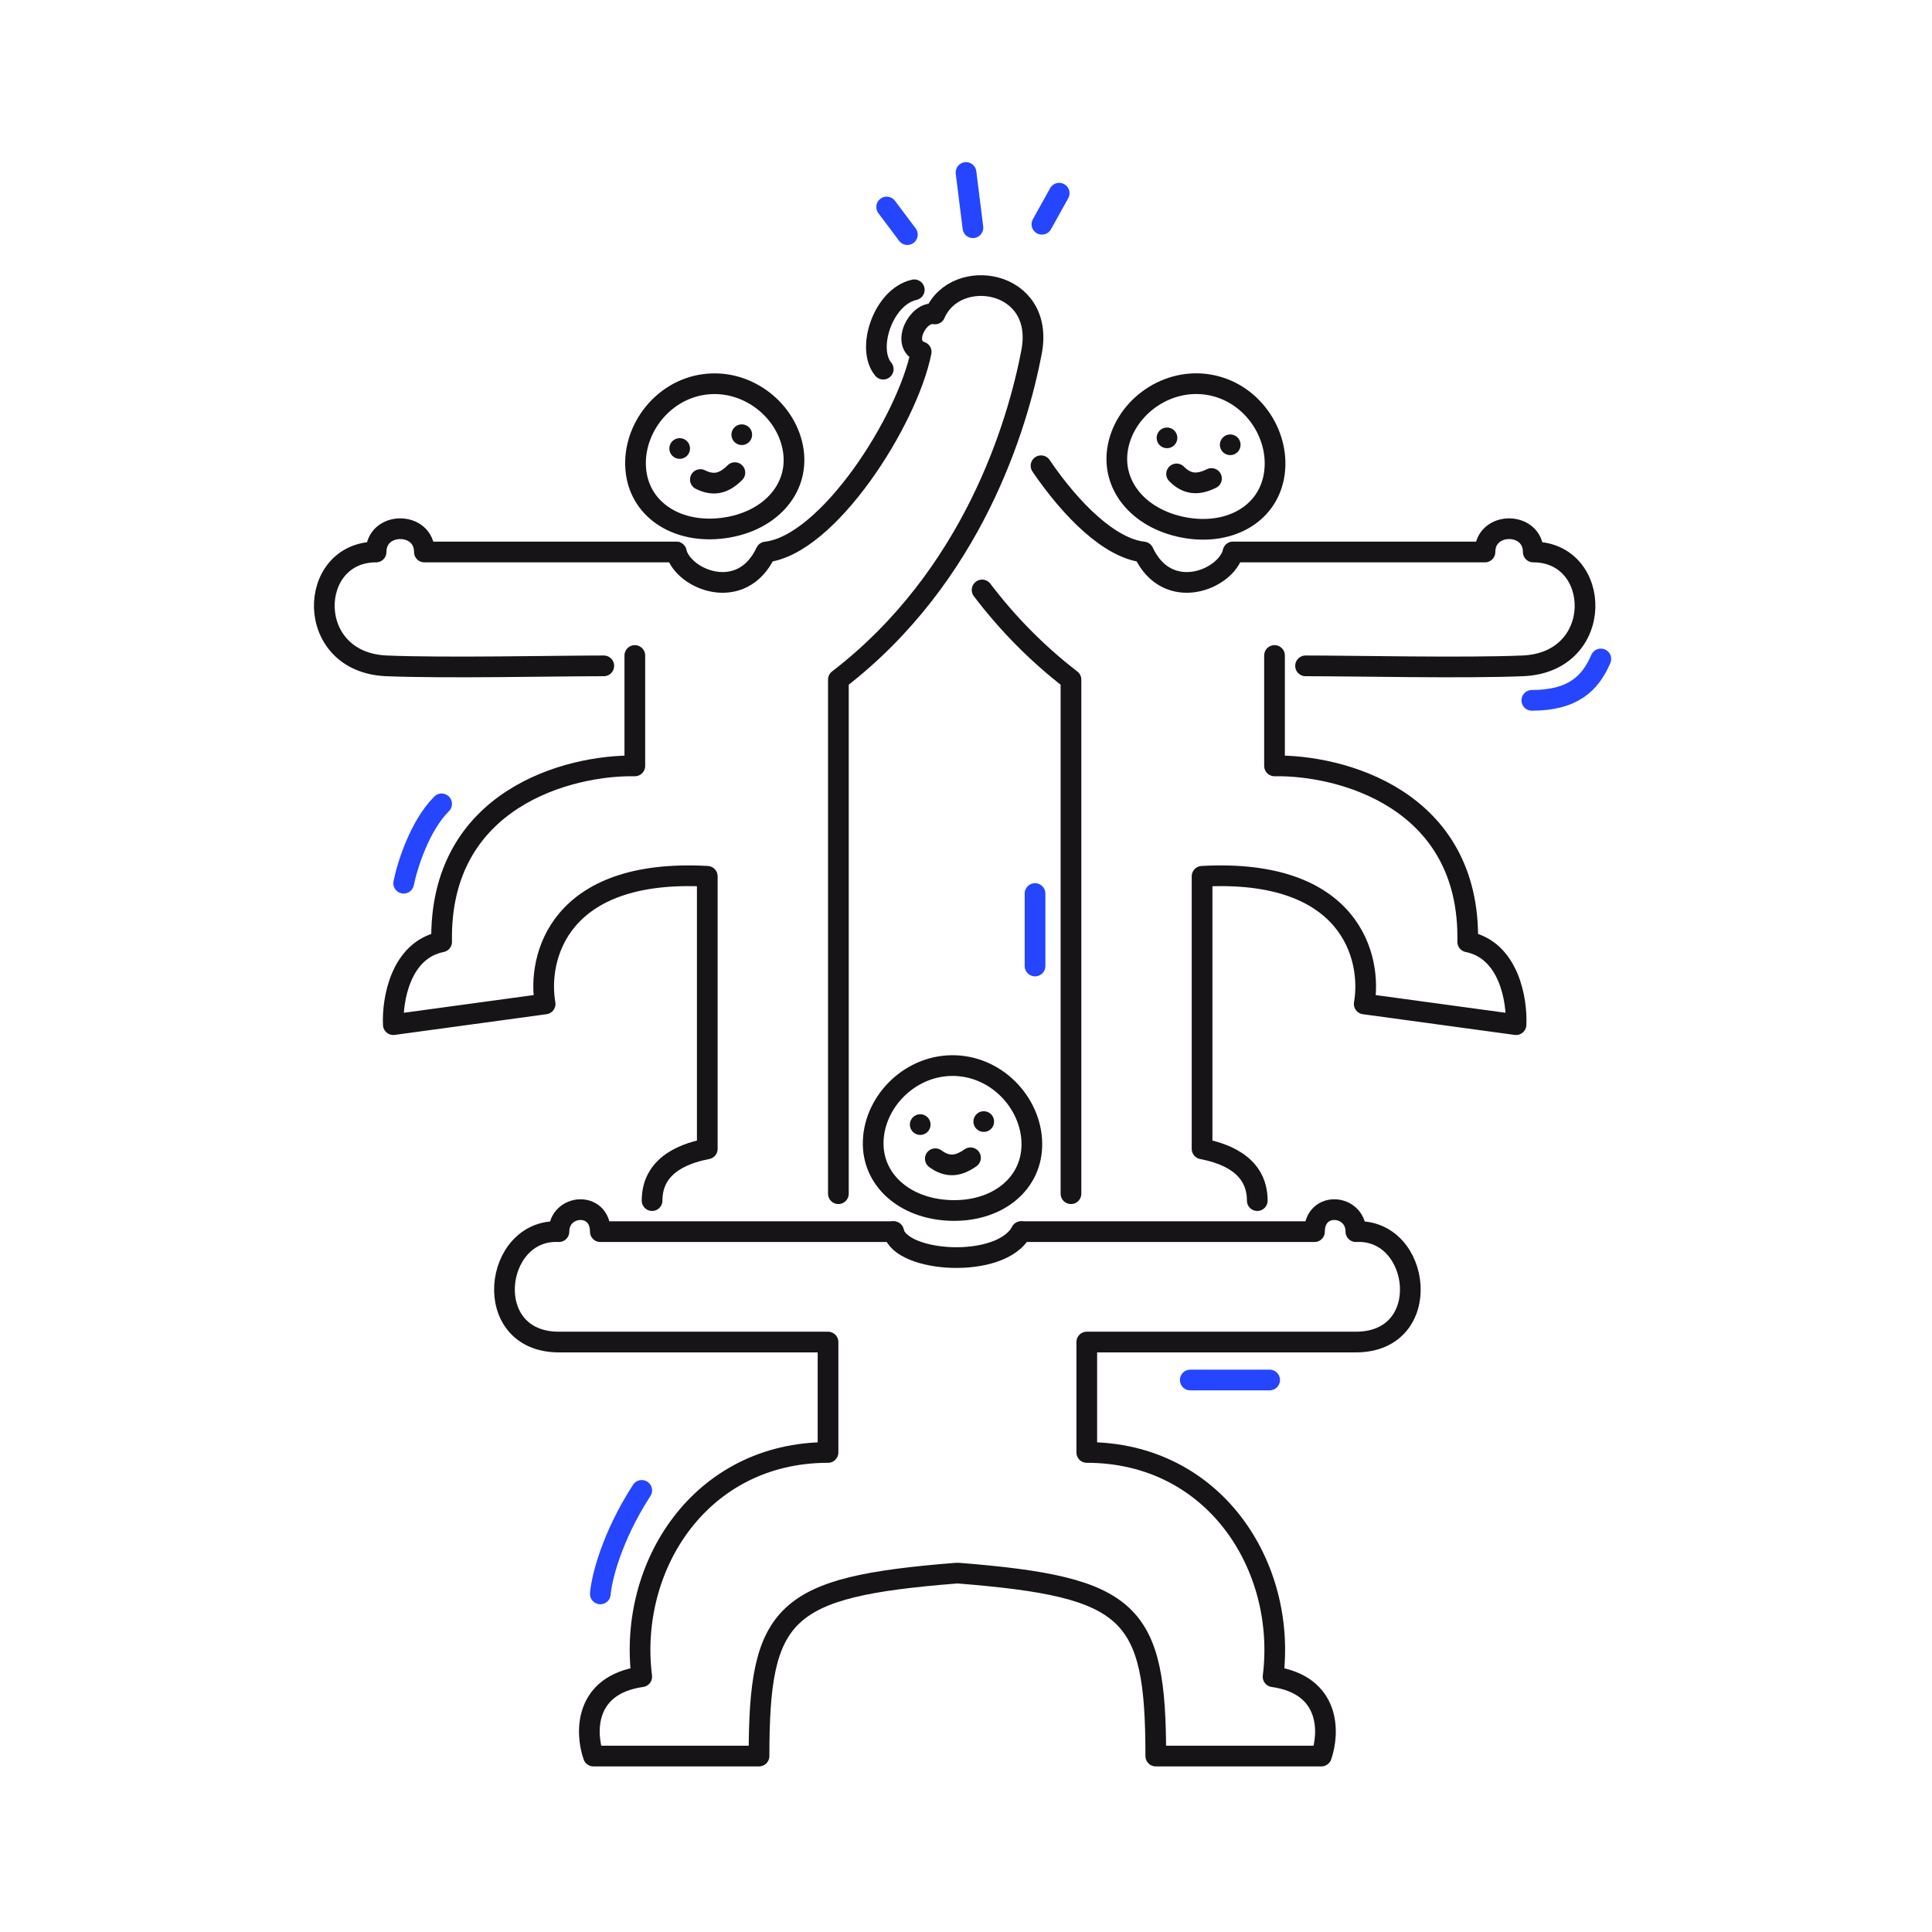 <svg width="280" height="280" viewBox="0 0 280 280" fill="none" xmlns="http://www.w3.org/2000/svg">
<path d="M114.99 65.434C115.734 71 111.437 75.646 104.869 76.524C98.302 77.401 92.936 74.046 92.192 68.48C91.413 62.649 95.767 56.553 102.088 55.709C108.409 54.864 114.211 59.603 114.99 65.434Z" stroke="#171417" stroke-width="3"/>
<path d="M184.597 69.175C183.51 74.684 177.947 77.7 171.446 76.417C164.945 75.134 160.945 70.231 162.033 64.722C163.172 58.95 169.256 54.58 175.512 55.815C181.769 57.05 185.736 63.404 184.597 69.175Z" stroke="#171417" stroke-width="3"/>
<path d="M149.537 166.22C149.321 171.831 144.296 175.677 137.675 175.424C131.054 175.17 126.338 170.95 126.553 165.338C126.779 159.46 132.108 154.195 138.48 154.439C144.852 154.683 149.762 160.341 149.537 166.22Z" stroke="#171417" stroke-width="3"/>
<circle cx="98.504" cy="65" r="1.5" fill="#171417"/>
<circle cx="169.129" cy="63.458" r="1.5" transform="rotate(18.776 169.129 63.458)" fill="#171417"/>
<circle cx="133.365" cy="162.984" r="1.5" transform="rotate(9.807 133.365 162.984)" fill="#171417"/>
<circle cx="107.504" cy="63" r="1.5" fill="#171417"/>
<circle cx="178.293" cy="64.461" r="1.5" transform="rotate(18.776 178.293 64.461)" fill="#171417"/>
<circle cx="142.574" cy="162.546" r="1.5" transform="rotate(9.807 142.574 162.546)" fill="#171417"/>
<path d="M101.504 69.5C103.504 70.5 105.004 70 106.504 68.5" stroke="#171417" stroke-width="3" stroke-linecap="round"/>
<path d="M170.52 68.684C172.092 70.275 173.673 70.284 175.576 69.347" stroke="#171417" stroke-width="3" stroke-linecap="round"/>
<path d="M135.554 167.929C137.355 169.255 138.918 169.018 140.652 167.796" stroke="#171417" stroke-width="3" stroke-linecap="round"/>
<path d="M98.005 80H61.505C61.505 75.5 54.505 75.5 54.505 80C44.504 80 44.004 96 56.005 96.5C64.512 96.855 80.506 96.5 87.506 96.5" stroke="#171417" stroke-width="3" stroke-linecap="round" stroke-linejoin="round"/>
<path d="M178.712 80H215.212C215.212 75.5 222.212 75.5 222.212 80C232.213 80 232.713 96 220.711 96.5C212.205 96.855 196.211 96.5 189.211 96.5" stroke="#171417" stroke-width="3" stroke-linecap="round" stroke-linejoin="round"/>
<path d="M98.004 80C99.004 84 107.504 87.5 111.004 80C120.004 79 131.504 61 133.504 51C130.504 50 133.004 45 135.504 45.5C138.504 38.5 151.504 40.5 149.504 51C147.504 61.5 141.004 83.5 121.504 98.5V173" stroke="#171417" stroke-width="3" stroke-linecap="round" stroke-linejoin="round"/>
<path d="M178.713 80C177.713 84 169.213 87.5 165.713 80C160.867 79.462 155.295 73.994 150.873 67.5M155.213 173V98.5C150.066 94.541 145.825 90.094 142.333 85.5" stroke="#171417" stroke-width="3" stroke-linecap="round" stroke-linejoin="round"/>
<path d="M132.504 42C128.004 43 125.504 50.5 128.004 53.5" stroke="#171417" stroke-width="3" stroke-linecap="round" stroke-linejoin="round"/>
<path d="M92.004 95V111C82.504 110.833 63.603 115.7 64.004 136.5C58.003 137.7 56.837 145 57.003 148.5L79.004 145.5C77.837 138.833 80.904 125.8 102.504 127C102.504 138.6 102.504 158.167 102.504 166.5C100.004 167 94.504 168.4 94.504 174" stroke="#171417" stroke-width="3" stroke-linecap="round" stroke-linejoin="round"/>
<path d="M184.713 95V111C194.213 110.833 213.113 115.7 212.713 136.5C218.714 137.7 219.88 145 219.714 148.5L197.713 145.5C198.88 138.833 195.813 125.8 174.213 127C174.213 138.6 174.213 158.167 174.213 166.5C176.713 167 182.213 168.4 182.213 174" stroke="#171417" stroke-width="3" stroke-linecap="round" stroke-linejoin="round"/>
<path d="M64.004 116.5C60.804 119.7 59.004 125.5 58.504 128" stroke="#2545FF" stroke-width="3" stroke-linecap="round" stroke-linejoin="round"/>
<path d="M222.004 101.5C228.004 101.5 230.504 99 232.004 95.5" stroke="#2545FF" stroke-width="3" stroke-linecap="round" stroke-linejoin="round"/>
<path d="M150.004 129.5V140" stroke="#2545FF" stroke-width="3" stroke-linecap="round" stroke-linejoin="round"/>
<path d="M138.504 228C113.504 230 110.004 233.5 110.004 254.5C100.004 254.5 89.838 254.5 86.004 254.5C84.838 251.167 84.604 244.2 93.004 243C91.004 227 101.504 210.5 120.004 210.5V194.5C110.837 194.5 90.204 194.5 81.004 194.5C69.504 194.5 71.504 178 81.004 178.5C81.004 174.5 87.004 174 87.004 178.5C94.204 178.5 118.337 178.5 129.504 178.5" stroke="#171417" stroke-width="3" stroke-linecap="round" stroke-linejoin="round"/>
<path d="M139.004 228C164.004 230 167.504 233.5 167.504 254.5C177.504 254.5 187.67 254.5 191.504 254.5C192.67 251.167 192.904 244.2 184.504 243C186.504 227 176.004 210.5 157.504 210.5V194.5C166.67 194.5 187.304 194.5 196.504 194.5C208.004 194.5 206.004 178 196.504 178.5C196.504 174.5 190.504 174 190.504 178.5C183.304 178.5 159.171 178.5 148.004 178.5" stroke="#171417" stroke-width="3" stroke-linecap="round" stroke-linejoin="round"/>
<path d="M129.504 178.5C130.504 183 145.004 184 148.004 178.5" stroke="#171417" stroke-width="3" stroke-linecap="round" stroke-linejoin="round"/>
<path d="M172.504 200H184.004" stroke="#2545FF" stroke-width="3" stroke-linecap="round" stroke-linejoin="round"/>
<path d="M93.004 216C88.604 222.8 87.171 228.833 87.004 231" stroke="#2545FF" stroke-width="3" stroke-linecap="round" stroke-linejoin="round"/>
<path d="M141.004 33L140.004 25" stroke="#2545FF" stroke-width="3" stroke-linecap="round" stroke-linejoin="round"/>
<path d="M131.504 34L128.504 30" stroke="#2545FF" stroke-width="3" stroke-linecap="round" stroke-linejoin="round"/>
<path d="M151.004 32.5L153.504 28" stroke="#2545FF" stroke-width="3" stroke-linecap="round" stroke-linejoin="round"/>
</svg>
